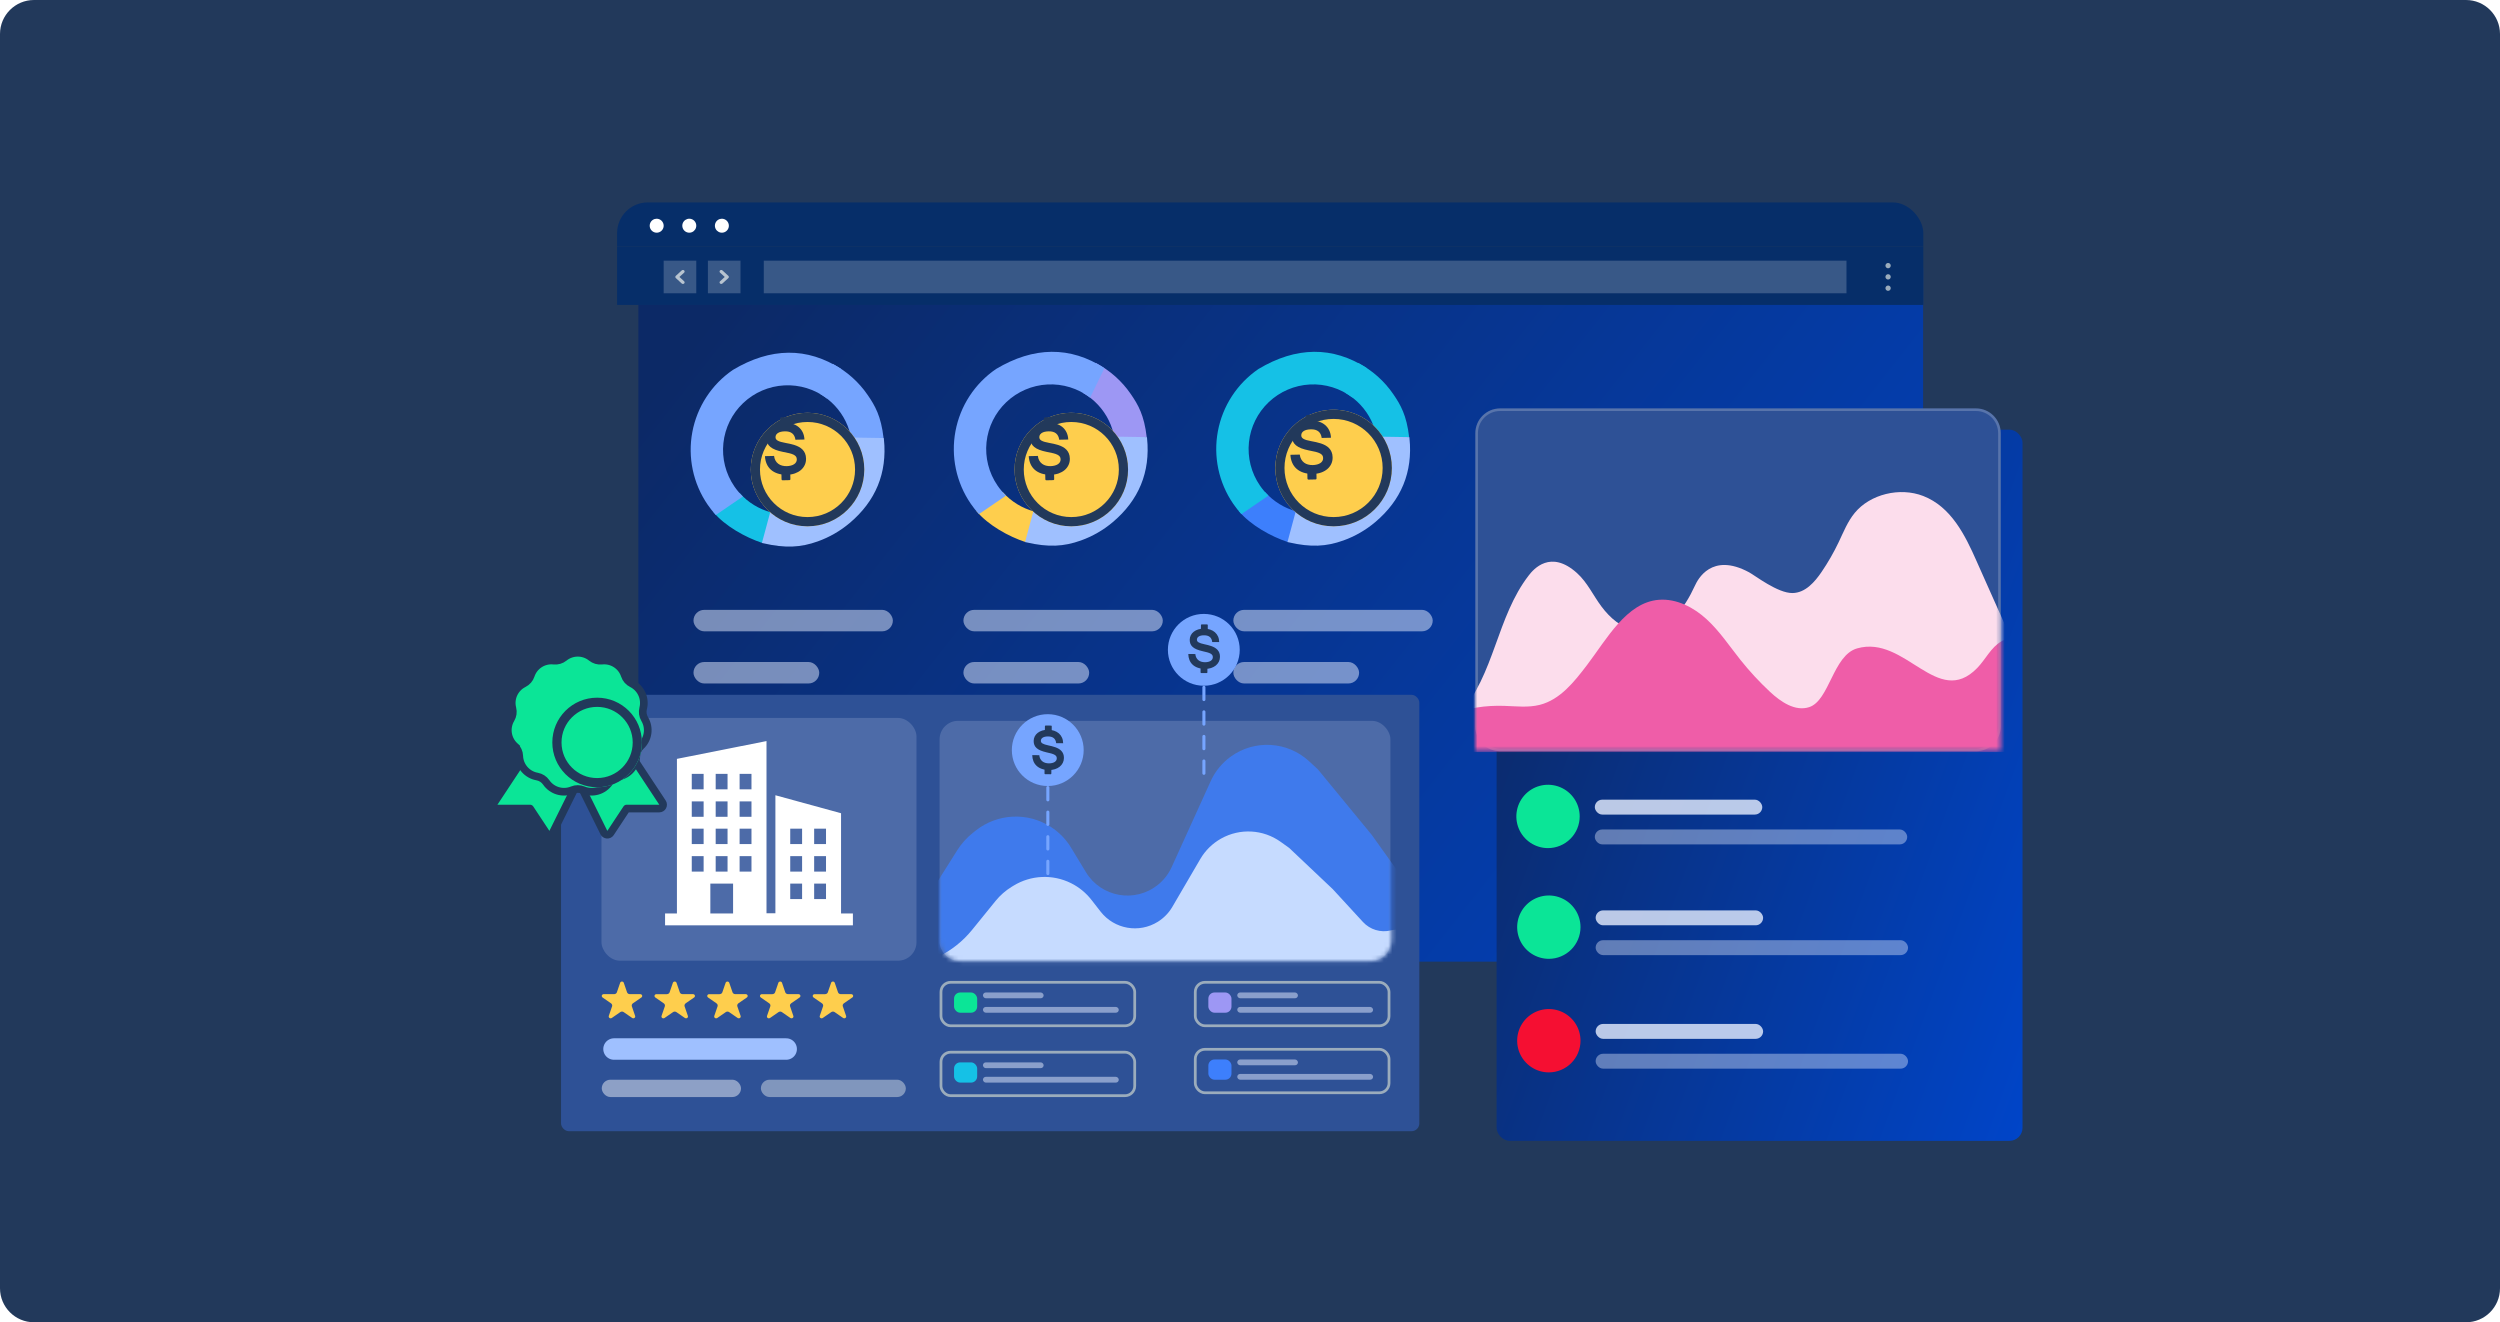 <svg width="588" height="311" viewBox="0 0 588 311" fill="none" xmlns="http://www.w3.org/2000/svg">
<path d="M0 8C0 3.582 3.582 0 8 0H580C584.418 0 588 3.582 588 8V303C588 307.418 584.418 311 580 311H8C3.582 311 0 307.418 0 303V8Z" fill="#22395B"/>
<g filter="url(#filter0_dd_6376_27139)">
<g clip-path="url(#clip0_6376_27139)">
<g filter="url(#filter1_d_6376_27139)">
<path d="M446.331 54.411H143.961C142.621 54.411 141.535 55.533 141.535 56.916V244.249C141.535 245.633 142.621 246.754 143.961 246.754H446.331C447.671 246.754 448.757 245.633 448.757 244.249V56.916C448.757 55.533 447.671 54.411 446.331 54.411Z" fill="url(#paint0_linear_6376_27139)"/>
</g>
<path d="M448.757 43.999H141.535V54.411H448.757V43.999Z" fill="#062E69"/>
<path d="M152.489 49.475C152.49 49.8 152.394 50.118 152.214 50.389C152.034 50.66 151.778 50.871 151.477 50.996C151.177 51.121 150.847 51.154 150.528 51.092C150.209 51.029 149.916 50.872 149.686 50.642C149.456 50.413 149.299 50.12 149.235 49.801C149.171 49.482 149.204 49.151 149.328 48.85C149.452 48.55 149.663 48.293 149.933 48.112C150.203 47.931 150.521 47.835 150.846 47.835C151.28 47.838 151.696 48.011 152.003 48.318C152.31 48.625 152.485 49.04 152.489 49.475Z" fill="white"/>
<path d="M160.157 49.475C160.158 49.8 160.062 50.119 159.882 50.39C159.701 50.661 159.445 50.872 159.145 50.997C158.844 51.122 158.514 51.155 158.194 51.091C157.875 51.028 157.582 50.871 157.352 50.641C157.122 50.411 156.966 50.118 156.902 49.798C156.839 49.479 156.872 49.148 156.997 48.848C157.122 48.547 157.333 48.291 157.604 48.11C157.874 47.93 158.193 47.834 158.518 47.835C158.733 47.834 158.947 47.875 159.146 47.958C159.346 48.039 159.527 48.16 159.679 48.313C159.832 48.465 159.952 48.647 160.034 48.846C160.116 49.045 160.158 49.259 160.157 49.475Z" fill="white"/>
<path d="M167.823 49.475C167.824 49.8 167.728 50.118 167.548 50.389C167.368 50.66 167.112 50.871 166.811 50.996C166.511 51.121 166.181 51.155 165.862 51.092C165.543 51.029 165.25 50.872 165.02 50.643C164.79 50.413 164.633 50.12 164.569 49.801C164.505 49.482 164.538 49.151 164.662 48.851C164.786 48.55 164.997 48.293 165.267 48.112C165.537 47.931 165.855 47.835 166.18 47.835C166.614 47.838 167.03 48.011 167.337 48.318C167.644 48.625 167.819 49.04 167.823 49.475Z" fill="white"/>
<path d="M448.757 54.411H141.535V68.111H448.757V54.411Z" fill="#062E69"/>
<path d="M430.686 57.698H176.037V65.369H430.686V57.698Z" fill="white" fill-opacity="0.2"/>
<rect x="162.893" y="57.697" width="7.667" height="7.672" fill="white" fill-opacity="0.2"/>
<path fill-rule="evenodd" clip-rule="evenodd" d="M165.749 59.996C165.906 59.853 166.16 59.853 166.316 59.997L167.704 61.276C167.861 61.419 167.86 61.652 167.704 61.795L166.315 63.069C166.159 63.213 165.905 63.213 165.748 63.069C165.592 62.926 165.592 62.693 165.748 62.549L166.854 61.535L165.748 60.517C165.591 60.373 165.592 60.14 165.749 59.996Z" fill="#B8C4D0"/>
<rect x="160.155" y="65.369" width="7.667" height="7.672" transform="rotate(-180 160.155 65.369)" fill="white" fill-opacity="0.2"/>
<path fill-rule="evenodd" clip-rule="evenodd" d="M157.299 63.07C157.142 63.213 156.888 63.213 156.732 63.069L155.343 61.79C155.187 61.647 155.188 61.414 155.344 61.271L156.732 59.997C156.889 59.853 157.143 59.853 157.3 59.997C157.456 60.141 157.456 60.373 157.3 60.517L156.194 61.531L157.3 62.55C157.456 62.694 157.456 62.926 157.299 63.07Z" fill="#B8C4D0"/>
<path d="M440.474 59.493C440.351 59.493 440.23 59.456 440.127 59.387C440.024 59.319 439.945 59.221 439.898 59.107C439.85 58.993 439.838 58.867 439.863 58.746C439.888 58.625 439.948 58.514 440.035 58.427C440.123 58.34 440.235 58.281 440.356 58.258C440.478 58.235 440.603 58.248 440.717 58.296C440.831 58.344 440.928 58.425 440.996 58.528C441.064 58.631 441.099 58.752 441.098 58.876C441.097 59.04 441.03 59.197 440.913 59.312C440.797 59.428 440.639 59.493 440.474 59.493Z" fill="#9BACBC"/>
<path d="M440.474 62.135C440.351 62.135 440.23 62.098 440.127 62.029C440.024 61.961 439.945 61.863 439.898 61.749C439.85 61.635 439.838 61.509 439.863 61.388C439.888 61.267 439.948 61.156 440.035 61.069C440.123 60.982 440.235 60.923 440.356 60.9C440.478 60.877 440.603 60.89 440.717 60.938C440.831 60.986 440.928 61.067 440.996 61.17C441.064 61.273 441.099 61.394 441.098 61.518C441.097 61.682 441.03 61.839 440.913 61.954C440.797 62.07 440.639 62.135 440.474 62.135Z" fill="#9BACBC"/>
<path d="M440.474 64.797C440.351 64.797 440.23 64.761 440.128 64.692C440.025 64.624 439.945 64.526 439.898 64.413C439.851 64.299 439.839 64.174 439.863 64.053C439.887 63.932 439.946 63.821 440.033 63.734C440.121 63.647 440.232 63.587 440.353 63.563C440.474 63.539 440.599 63.551 440.713 63.599C440.827 63.646 440.924 63.726 440.993 63.828C441.061 63.931 441.098 64.051 441.098 64.174C441.098 64.339 441.032 64.498 440.915 64.615C440.798 64.732 440.64 64.797 440.474 64.797Z" fill="#9BACBC"/>
<path d="M200.494 89.329C198.38 86.23 195.534 83.7 192.207 81.963C192.312 83.291 192.103 84.625 191.596 85.856C191.088 87.088 190.297 88.183 189.286 89.052C191.887 90.566 193.98 92.815 195.302 95.517C196.623 98.218 197.114 101.25 196.712 104.229C197.135 104.037 197.582 103.899 198.041 103.821L198.939 103.777C199.289 103.274 199.632 102.756 199.954 102.231C200.159 101.774 200.404 101.334 200.684 100.918C200.771 100.736 200.859 100.561 200.939 100.386C201.626 98.927 202.962 100.021 204.21 99.43C203.619 94.259 202.195 91.809 200.494 89.329Z" fill="#76A5FF"/>
<path d="M178.798 122.075H178.995C178.9 121.608 178.798 121.149 178.666 120.682C178.615 120.485 178.55 120.288 178.498 120.091V120.04L177.973 118.377C177.827 117.905 177.772 117.41 177.812 116.918C174.929 116.163 172.333 114.575 170.35 112.353C169.035 113.731 167.548 114.935 165.925 115.934C165.371 116.296 164.772 116.586 164.144 116.794C166.911 120.135 171.766 122.804 175.658 124.088C176.775 122.986 177.148 122.075 178.798 122.075Z" fill="#15C1E6"/>
<path d="M171.121 113.17C170.372 112.451 169.699 111.657 169.113 110.8C167.069 107.818 166.155 104.207 166.536 100.613C166.916 97.02 168.566 93.679 171.189 91.191C173.812 88.702 177.237 87.229 180.849 87.034C184.462 86.84 188.025 87.938 190.901 90.13L194.267 83.194C186.235 77.987 177.634 78.089 168.763 83.399C163.77 86.817 160.34 92.077 159.228 98.021C158.117 103.965 159.413 110.107 162.834 115.096C163.417 115.948 164.059 116.76 164.754 117.524L171.121 113.17Z" fill="#76A5FF"/>
<path d="M176.04 123.833L177.828 117.203C180.27 117.812 182.827 117.822 185.277 117.227C187.845 116.605 190.213 115.339 192.156 113.551C194.1 111.763 195.556 109.51 196.388 107.004C197.173 104.638 197.378 102.121 196.986 99.663L203.941 99.775C204.714 107.579 202.023 114.05 196.01 119.128C193.819 120.977 191.315 122.42 188.615 123.388C184.603 124.822 181.137 124.984 176.04 123.833Z" fill="#9FC0FF" stroke="#9FC0FF" stroke-width="0.721"/>
<rect opacity="0.5" x="159.5" y="139.832" width="46.895" height="5.05" rx="2.525" fill="#E7EEFF"/>
<rect opacity="0.5" x="159.5" y="152.097" width="29.58" height="5.05" rx="2.525" fill="#E7EEFF"/>
<path d="M262.384 89.117C260.27 86.017 257.423 83.487 254.096 81.75C254.202 83.078 253.993 84.412 253.485 85.644C252.978 86.876 252.187 87.971 251.176 88.839C253.776 90.353 255.87 92.603 257.191 95.304C258.513 98.005 259.004 101.037 258.601 104.017C259.025 103.824 259.472 103.687 259.93 103.608L260.828 103.565C261.179 103.061 261.522 102.544 261.843 102.019C262.049 101.561 262.293 101.122 262.574 100.706C262.661 100.523 262.749 100.348 262.829 100.173C263.515 98.715 264.852 99.809 266.1 99.218C265.509 94.047 264.085 91.596 262.384 89.117Z" fill="#9D97F4"/>
<path d="M240.687 121.862H240.885C240.79 121.395 240.687 120.936 240.556 120.469C240.505 120.272 240.439 120.075 240.388 119.878V119.827L239.862 118.165C239.717 117.693 239.662 117.198 239.702 116.706C236.819 115.951 234.223 114.362 232.24 112.14C230.924 113.518 229.437 114.722 227.815 115.721C227.261 116.084 226.662 116.373 226.033 116.582C228.8 119.922 233.656 122.592 237.548 123.875C238.665 122.774 239.037 121.862 240.687 121.862Z" fill="#FECE4D"/>
<path d="M233.011 112.958C232.261 112.239 231.588 111.444 231.003 110.587C228.959 107.606 228.045 103.994 228.425 100.401C228.806 96.807 230.456 93.467 233.079 90.978C235.702 88.49 239.127 87.016 242.739 86.822C246.351 86.628 249.915 87.725 252.791 89.918L256.157 82.982C248.125 77.774 239.524 77.876 230.652 83.186C225.659 86.605 222.23 91.865 221.118 97.808C220.006 103.752 221.303 109.894 224.723 114.883C225.307 115.736 225.948 116.547 226.644 117.312L233.011 112.958Z" fill="#76A5FF"/>
<path d="M237.929 123.62L239.717 116.99C242.16 117.6 244.717 117.609 247.167 117.015C249.735 116.392 252.102 115.127 254.046 113.339C255.989 111.55 257.446 109.297 258.278 106.792C259.063 104.426 259.267 101.908 258.876 99.451L265.831 99.562C266.604 107.366 263.912 113.838 257.899 118.915C255.709 120.764 253.204 122.207 250.505 123.176C246.493 124.61 243.027 124.771 237.929 123.62Z" fill="#9FC0FF" stroke="#9FC0FF" stroke-width="0.721"/>
<rect opacity="0.5" x="222.989" y="139.832" width="46.895" height="5.05" rx="2.525" fill="#E7EEFF"/>
<rect opacity="0.5" x="222.989" y="152.097" width="29.58" height="5.05" rx="2.525" fill="#E7EEFF"/>
<path d="M324.105 89.117C321.992 86.017 319.145 83.487 315.818 81.75C315.924 83.078 315.714 84.412 315.207 85.644C314.699 86.876 313.908 87.971 312.897 88.839C315.498 90.353 317.591 92.603 318.913 95.304C320.235 98.005 320.725 101.037 320.323 104.017C320.747 103.824 321.193 103.687 321.652 103.608L322.55 103.565C322.901 103.061 323.244 102.544 323.565 102.019C323.771 101.561 324.015 101.122 324.295 100.706C324.383 100.523 324.47 100.348 324.551 100.173C325.237 98.715 326.573 99.809 327.822 99.218C327.23 94.047 325.807 91.596 324.105 89.117Z" fill="#15C1E6"/>
<path d="M302.409 121.862H302.606C302.511 121.395 302.409 120.936 302.278 120.469C302.227 120.272 302.161 120.075 302.11 119.878V119.827L301.584 118.165C301.438 117.693 301.384 117.198 301.423 116.706C298.54 115.951 295.945 114.362 293.961 112.14C292.646 113.518 291.159 114.722 289.536 115.721C288.982 116.084 288.383 116.373 287.755 116.582C290.522 119.922 295.378 122.592 299.269 123.875C300.387 122.774 300.759 121.862 302.409 121.862Z" fill="#3D7FFC"/>
<path d="M294.732 112.958C293.983 112.239 293.31 111.444 292.724 110.587C290.68 107.606 289.767 103.994 290.147 100.401C290.528 96.807 292.177 93.467 294.8 90.978C297.424 88.49 300.848 87.016 304.461 86.822C308.073 86.628 311.637 87.725 314.512 89.918L317.878 82.982C309.847 77.774 301.245 77.876 292.374 83.186C287.381 86.605 283.951 91.865 282.84 97.808C281.728 103.752 283.025 109.894 286.445 114.883C287.029 115.736 287.67 116.547 288.365 117.312L294.732 112.958Z" fill="#15C1E6"/>
<path d="M299.651 123.62L301.439 116.99C303.882 117.6 306.438 117.609 308.889 117.015C311.457 116.392 313.824 115.127 315.768 113.339C317.711 111.55 319.167 109.297 319.999 106.792C320.785 104.426 320.989 101.908 320.598 99.451L327.553 99.562C328.325 107.366 325.634 113.838 319.621 118.915C317.43 120.764 314.926 122.207 312.226 123.176C308.215 124.61 304.749 124.771 299.651 123.62Z" fill="#9FC0FF" stroke="#9FC0FF" stroke-width="0.721"/>
<rect opacity="0.5" x="286.476" y="139.832" width="46.895" height="5.05" rx="2.525" fill="#E7EEFF"/>
<rect opacity="0.5" x="286.476" y="152.097" width="29.58" height="5.05" rx="2.525" fill="#E7EEFF"/>
<g filter="url(#filter2_dd_6376_27139)">
<circle cx="181.571" cy="102.077" r="13.347" fill="#FECE4D"/>
<circle cx="181.571" cy="102.077" r="12.265" stroke="#22395B" stroke-width="2.164"/>
</g>
<g filter="url(#filter3_dd_6376_27139)">
<circle cx="243.615" cy="102.077" r="13.347" fill="#FECE4D"/>
<circle cx="243.615" cy="102.077" r="12.265" stroke="#22395B" stroke-width="2.164"/>
</g>
<g filter="url(#filter4_dd_6376_27139)">
<circle cx="305.299" cy="101.716" r="13.708" fill="#FECE4D"/>
<circle cx="305.299" cy="101.716" r="12.626" stroke="#22395B" stroke-width="2.164"/>
</g>
<path d="M181.553 108.051C180.705 108.07 179.962 107.975 179.324 107.769C178.684 107.561 178.15 107.263 177.714 106.877C177.279 106.492 176.936 106.014 176.71 105.478C176.476 104.934 176.34 104.333 176.308 103.677L178.455 103.63C178.502 104.05 178.611 104.414 178.789 104.72C178.954 105.017 179.179 105.275 179.451 105.478C179.721 105.678 180.028 105.824 180.354 105.907C180.706 105.998 181.068 106.039 181.431 106.03C181.762 106.026 182.092 105.981 182.413 105.896C182.708 105.818 182.961 105.711 183.169 105.572C183.365 105.446 183.529 105.275 183.646 105.073C183.756 104.874 183.811 104.649 183.802 104.421C183.797 104.175 183.737 103.968 183.621 103.797C183.505 103.627 183.32 103.478 183.069 103.347C182.818 103.217 182.485 103.101 182.077 102.998C181.67 102.895 181.165 102.791 180.568 102.684C179.887 102.546 179.3 102.383 178.807 102.194C178.314 102.004 177.906 101.776 177.583 101.507C177.275 101.257 177.029 100.938 176.864 100.577C176.704 100.223 176.62 99.813 176.61 99.349C176.599 98.849 176.693 98.387 176.892 97.962C177.094 97.533 177.39 97.155 177.756 96.856C178.131 96.543 178.585 96.296 179.111 96.111C179.638 95.926 180.229 95.827 180.879 95.813C181.557 95.798 182.178 95.877 182.742 96.05C183.306 96.224 183.794 96.478 184.207 96.816C184.623 97.157 184.96 97.586 185.192 98.071C185.435 98.568 185.571 99.136 185.6 99.771L183.476 99.818C183.291 98.471 182.461 97.813 180.987 97.845C180.269 97.861 179.722 97.996 179.346 98.245C178.97 98.493 178.788 98.834 178.797 99.255C178.797 99.414 178.844 99.569 178.932 99.701C179.018 99.827 179.154 99.942 179.34 100.045C179.523 100.147 179.761 100.241 180.048 100.323C180.335 100.404 180.686 100.482 181.093 100.559C181.45 100.623 181.814 100.695 182.19 100.778C182.561 100.858 182.929 100.957 183.29 101.074C183.642 101.189 183.982 101.334 184.308 101.51C184.621 101.678 184.906 101.892 185.154 102.145C185.404 102.402 185.603 102.704 185.739 103.035C185.886 103.379 185.964 103.783 185.974 104.248C185.986 104.795 185.885 105.298 185.671 105.755C185.457 106.213 185.148 106.619 184.763 106.945C184.37 107.279 183.9 107.544 183.353 107.74C182.806 107.935 182.206 108.039 181.553 108.051Z" fill="#22395B"/>
<path fill-rule="evenodd" clip-rule="evenodd" d="M180.103 94.548L181.766 94.511C181.821 94.51 181.874 94.531 181.914 94.57C181.954 94.608 181.977 94.66 181.978 94.715L182.031 97.106L179.951 97.152L179.899 94.761C179.898 94.706 179.919 94.652 179.957 94.612C179.995 94.573 180.048 94.549 180.103 94.548ZM182.246 106.908L182.294 109.108C182.295 109.164 182.274 109.217 182.236 109.257C182.198 109.297 182.146 109.32 182.091 109.321L180.427 109.358C180.372 109.359 180.318 109.338 180.278 109.3C180.239 109.262 180.215 109.209 180.214 109.154L180.166 106.954L182.246 106.908Z" fill="#22395B"/>
<path d="M243.597 108.051C242.75 108.07 242.007 107.975 241.369 107.769C240.729 107.561 240.194 107.263 239.759 106.877C239.324 106.492 238.981 106.014 238.755 105.478C238.521 104.934 238.385 104.333 238.352 103.677L240.5 103.63C240.547 104.05 240.656 104.414 240.833 104.72C240.998 105.017 241.224 105.275 241.496 105.478C241.766 105.678 242.073 105.824 242.399 105.907C242.75 105.998 243.113 106.039 243.476 106.03C243.807 106.026 244.137 105.981 244.458 105.896C244.753 105.818 245.006 105.711 245.214 105.572C245.41 105.446 245.574 105.275 245.691 105.073C245.801 104.874 245.855 104.649 245.847 104.421C245.842 104.175 245.782 103.968 245.666 103.797C245.55 103.627 245.365 103.478 245.114 103.347C244.863 103.217 244.53 103.101 244.122 102.998C243.715 102.895 243.21 102.791 242.613 102.684C241.932 102.546 241.345 102.383 240.852 102.194C240.359 102.004 239.951 101.776 239.628 101.507C239.32 101.257 239.074 100.938 238.909 100.577C238.749 100.223 238.665 99.813 238.655 99.349C238.644 98.849 238.738 98.387 238.937 97.962C239.139 97.533 239.434 97.155 239.801 96.856C240.176 96.543 240.629 96.296 241.156 96.111C241.683 95.926 242.273 95.827 242.924 95.813C243.602 95.798 244.222 95.877 244.787 96.05C245.351 96.224 245.839 96.478 246.252 96.816C246.668 97.157 247.004 97.586 247.237 98.071C247.48 98.568 247.616 99.136 247.645 99.771L245.52 99.818C245.336 98.471 244.506 97.813 243.031 97.845C242.314 97.861 241.767 97.996 241.391 98.245C241.015 98.493 240.833 98.834 240.842 99.255C240.842 99.414 240.889 99.569 240.977 99.701C241.063 99.827 241.198 99.942 241.385 100.045C241.568 100.147 241.805 100.241 242.092 100.323C242.38 100.404 242.731 100.482 243.138 100.559C243.495 100.623 243.859 100.695 244.234 100.778C244.606 100.858 244.973 100.957 245.335 101.074C245.687 101.189 246.027 101.334 246.353 101.51C246.666 101.678 246.951 101.892 247.199 102.145C247.449 102.402 247.648 102.704 247.784 103.035C247.931 103.379 248.009 103.783 248.019 104.248C248.031 104.795 247.93 105.298 247.716 105.755C247.502 106.213 247.193 106.619 246.808 106.945C246.415 107.279 245.945 107.544 245.398 107.74C244.851 107.935 244.251 108.039 243.597 108.051Z" fill="#22395B"/>
<path fill-rule="evenodd" clip-rule="evenodd" d="M242.148 94.548L243.81 94.511C243.866 94.51 243.919 94.531 243.959 94.57C243.999 94.608 244.022 94.66 244.023 94.715L244.075 97.106L241.996 97.152L241.944 94.761C241.943 94.706 241.964 94.652 242.002 94.612C242.04 94.573 242.092 94.549 242.148 94.548ZM244.291 106.908L244.339 109.108C244.34 109.164 244.319 109.217 244.281 109.257C244.243 109.297 244.191 109.32 244.135 109.321L242.472 109.358C242.417 109.359 242.363 109.338 242.323 109.3C242.284 109.262 242.26 109.209 242.259 109.154L242.211 106.954L244.291 106.908Z" fill="#22395B"/>
<path d="M305.282 107.853C304.411 107.872 303.648 107.775 302.993 107.563C302.336 107.35 301.787 107.043 301.34 106.647C300.893 106.251 300.54 105.761 300.308 105.211C300.068 104.652 299.929 104.034 299.895 103.36L302.101 103.312C302.149 103.744 302.261 104.117 302.443 104.432C302.613 104.736 302.844 105.001 303.123 105.21C303.401 105.416 303.716 105.565 304.051 105.65C304.412 105.744 304.784 105.787 305.157 105.777C305.498 105.773 305.836 105.727 306.165 105.64C306.469 105.559 306.728 105.449 306.942 105.307C307.143 105.178 307.311 105.002 307.432 104.795C307.545 104.59 307.601 104.358 307.593 104.125C307.587 103.872 307.525 103.66 307.406 103.484C307.287 103.309 307.097 103.156 306.84 103.022C306.582 102.887 306.239 102.769 305.821 102.663C305.402 102.557 304.884 102.45 304.271 102.34C303.572 102.199 302.969 102.031 302.462 101.837C301.956 101.643 301.537 101.408 301.205 101.132C300.889 100.875 300.636 100.548 300.467 100.176C300.302 99.813 300.216 99.392 300.206 98.915C300.195 98.402 300.291 97.927 300.495 97.491C300.703 97.051 301.006 96.662 301.383 96.355C301.768 96.034 302.234 95.779 302.775 95.59C303.316 95.4 303.922 95.298 304.59 95.284C305.286 95.268 305.924 95.35 306.503 95.527C307.082 95.706 307.584 95.967 308.008 96.314C308.435 96.665 308.781 97.105 309.02 97.603C309.27 98.113 309.409 98.697 309.439 99.349L307.257 99.397C307.067 98.013 306.215 97.338 304.701 97.371C303.964 97.387 303.402 97.526 303.016 97.781C302.63 98.036 302.442 98.386 302.452 98.819C302.452 98.982 302.5 99.141 302.591 99.277C302.679 99.407 302.818 99.524 303.009 99.63C303.198 99.735 303.441 99.832 303.736 99.916C304.031 99.999 304.392 100.08 304.81 100.158C305.176 100.224 305.551 100.298 305.936 100.383C306.318 100.465 306.695 100.566 307.066 100.687C307.427 100.805 307.777 100.955 308.112 101.134C308.433 101.307 308.726 101.527 308.981 101.787C309.238 102.051 309.442 102.361 309.582 102.702C309.732 103.055 309.812 103.47 309.823 103.947C309.835 104.509 309.732 105.025 309.512 105.495C309.292 105.965 308.974 106.381 308.579 106.717C308.176 107.06 307.693 107.332 307.131 107.533C306.569 107.734 305.953 107.84 305.282 107.853Z" fill="#22395B"/>
<path fill-rule="evenodd" clip-rule="evenodd" d="M303.793 93.985L305.501 93.948C305.557 93.946 305.612 93.968 305.653 94.007C305.694 94.046 305.718 94.1 305.719 94.157L305.773 96.612L303.638 96.659L303.584 94.204C303.583 94.147 303.604 94.092 303.643 94.051C303.682 94.01 303.736 93.986 303.793 93.985ZM305.994 106.679L306.044 108.939C306.045 108.996 306.023 109.05 305.984 109.091C305.945 109.132 305.891 109.156 305.834 109.158L304.126 109.195C304.069 109.196 304.014 109.175 303.973 109.135C303.932 109.096 303.909 109.042 303.907 108.986L303.858 106.726L305.994 106.679Z" fill="#22395B"/>
</g>
</g>
<rect x="265.261" y="180.193" width="23.988" height="23.988" rx="11.994" fill="#3D7FFC"/>
<path d="M277.186 198.094C274.56 196.055 269.891 193.579 271.788 189.501C273.535 186.005 277.186 188.481 277.186 189.792C277.186 188.481 280.979 186.005 282.73 189.501C284.627 193.578 279.812 196.053 277.186 198.094Z" fill="white"/>
<rect x="131.956" y="163.424" width="201.869" height="102.634" rx="1.832" fill="#2E5196"/>
<rect opacity="0.5" x="141.532" y="253.946" width="32.754" height="4.078" rx="2.039" fill="#EDF1F6"/>
<rect opacity="0.5" x="178.961" y="253.946" width="34.09" height="4.078" rx="2.039" fill="#D2DCE4"/>
<rect x="141.469" y="168.862" width="74.087" height="57.094" rx="4.353" fill="#E7EEFF" fill-opacity="0.17"/>
<path d="M156.424 217.642H200.604V214.852H197.813V191.274L182.374 187.042V214.805H180.281L180.281 174.299L159.214 178.485V214.852H156.424L156.424 217.642ZM191.489 194.901H194.279V198.529H191.489V194.901ZM191.489 201.366H194.279V204.993H191.489V201.366ZM191.489 207.83H194.279V211.457H191.489V207.83ZM185.862 194.901H188.652V198.529H185.862V194.901ZM185.862 201.366H188.652V204.993H185.862V201.366ZM185.862 207.83H188.652V211.457H185.862V207.83ZM173.956 182.019H176.747V185.647H173.956V182.019ZM173.956 188.484H176.747V192.111H173.956V188.484ZM173.956 194.901H176.747V198.529H173.956V194.901ZM173.956 201.366H176.747V204.993H173.956V201.366ZM168.329 182.019H171.12V185.647H168.329V182.019ZM168.329 188.484H171.12V192.111H168.329V188.484ZM168.329 194.901H171.12V198.529H168.329V194.901ZM168.329 201.366H171.12V204.993H168.329V201.366ZM162.702 182.019H165.493V185.647H162.702V182.019ZM162.702 188.484H165.493V192.111H162.702V188.484ZM162.702 194.902H165.493V198.529H162.702V194.902ZM162.702 201.366H165.493V204.993H162.702V201.366ZM167.073 207.83H172.421V214.852H167.073V207.83Z" fill="white"/>
<rect x="221.318" y="231.038" width="45.57" height="10.226" rx="2.271" stroke="#9BACBC" stroke-width="0.649"/>
<rect x="281.129" y="231.038" width="45.57" height="10.226" rx="2.271" stroke="#9BACBC" stroke-width="0.649"/>
<rect x="221.317" y="247.475" width="45.57" height="10.226" rx="2.271" stroke="#9BACBC" stroke-width="0.649"/>
<rect x="281.129" y="246.796" width="45.57" height="10.226" rx="2.271" stroke="#9BACBC" stroke-width="0.649"/>
<rect x="224.392" y="233.432" width="5.438" height="4.758" rx="1.443" fill="#0BE597"/>
<rect x="284.205" y="233.432" width="5.438" height="4.758" rx="1.443" fill="#9D97F4"/>
<rect x="224.392" y="249.87" width="5.438" height="4.758" rx="1.443" fill="#15C1E6"/>
<rect x="284.205" y="249.19" width="5.438" height="4.758" rx="1.443" fill="#3D7FFC"/>
<rect opacity="0.5" x="231.189" y="233.432" width="14.274" height="1.359" rx="0.68" fill="#E7EEFF"/>
<rect opacity="0.5" x="291.001" y="233.432" width="14.274" height="1.359" rx="0.68" fill="#E7EEFF"/>
<rect opacity="0.5" x="231.189" y="249.87" width="14.274" height="1.359" rx="0.68" fill="#E7EEFF"/>
<rect opacity="0.5" x="291.002" y="249.19" width="14.274" height="1.359" rx="0.68" fill="#E7EEFF"/>
<rect opacity="0.5" x="231.189" y="236.831" width="31.946" height="1.359" rx="0.68" fill="#E7EEFF"/>
<rect opacity="0.5" x="291.001" y="236.831" width="31.946" height="1.359" rx="0.68" fill="#E7EEFF"/>
<rect opacity="0.5" x="231.189" y="253.269" width="31.946" height="1.359" rx="0.68" fill="#E7EEFF"/>
<rect opacity="0.5" x="291.002" y="252.589" width="31.946" height="1.359" rx="0.68" fill="#E7EEFF"/>
<path d="M144.416 246.731H184.909" stroke="#9FC0FF" stroke-width="5.05" stroke-linecap="round"/>
<path d="M134.838 183.756C135.089 183.835 135.293 184.02 135.397 184.262C135.5 184.505 135.493 184.78 135.376 185.016L130.025 195.823C129.882 196.112 129.595 196.303 129.273 196.323C128.951 196.343 128.642 196.189 128.465 195.92L124.667 190.168H117C116.668 190.168 116.363 189.985 116.206 189.693C116.049 189.401 116.064 189.046 116.247 188.769L123.392 177.944C123.536 177.726 123.768 177.581 124.027 177.547C124.286 177.513 124.548 177.593 124.743 177.766L129.671 182.133L134.838 183.756Z" fill="#0BE597" stroke="#22395B" stroke-width="1.804" stroke-linejoin="round"/>
<path d="M137.034 183.84C136.629 184.081 136.477 184.594 136.686 185.016L142.036 195.823C142.179 196.112 142.466 196.303 142.789 196.323C143.111 196.343 143.419 196.189 143.597 195.92L147.395 190.168H155.062C155.393 190.168 155.699 189.985 155.856 189.693C156.013 189.401 155.997 189.046 155.814 188.769L148.669 177.944C148.404 177.543 147.871 177.42 147.457 177.665L137.034 183.84Z" fill="#0BE597" stroke="#22395B" stroke-width="1.804" stroke-linejoin="round"/>
<path d="M121.07 175.481L121.683 174.819L121.07 175.481C121.716 176.079 122.095 176.91 122.125 177.79C122.205 180.197 123.958 182.22 126.329 182.642C127.196 182.796 127.965 183.29 128.465 184.015C129.834 185.996 132.402 186.751 134.625 185.823C135.438 185.485 136.352 185.485 137.164 185.823C139.387 186.751 141.956 185.996 143.325 184.015C143.825 183.29 144.594 182.796 145.46 182.642C147.832 182.22 149.585 180.197 149.665 177.79C149.694 176.91 150.074 176.079 150.719 175.481C152.486 173.844 152.867 171.194 151.633 169.125C151.182 168.369 151.052 167.465 151.272 166.613C151.873 164.28 150.761 161.845 148.605 160.772C147.817 160.38 147.218 159.689 146.942 158.854C146.187 156.566 143.935 155.119 141.541 155.382C140.666 155.478 139.789 155.221 139.105 154.667C137.233 153.151 134.556 153.151 132.684 154.667C132 155.221 131.123 155.478 130.249 155.382C127.854 155.119 125.602 156.566 124.847 158.854C124.571 159.689 123.973 160.38 123.185 160.772C121.028 161.845 119.916 164.28 120.518 166.613C120.737 167.465 120.607 168.369 120.156 169.125C118.922 171.194 119.303 173.844 121.07 175.481Z" fill="#0BE597" stroke="#22395B" stroke-width="1.804"/>
<g filter="url(#filter5_dd_6376_27139)">
<circle cx="135.691" cy="169.88" r="10.535" fill="#0BE597"/>
<circle cx="135.691" cy="169.88" r="9.453" stroke="#22395B" stroke-width="2.164"/>
</g>
<rect x="220.993" y="169.541" width="106.032" height="56.414" rx="4.353" fill="#E7EEFF" fill-opacity="0.17"/>
<mask id="mask0_6376_27139" style="mask-type:alpha" maskUnits="userSpaceOnUse" x="220" y="164" width="108" height="63">
<path d="M220.992 164.103H327.309V221.008C327.309 223.797 325.048 226.058 322.259 226.058H226.042C223.253 226.058 220.992 223.797 220.992 221.008V164.103Z" fill="#F5F8FF"/>
</mask>
<g mask="url(#mask0_6376_27139)">
<path opacity="0.8" d="M207.447 238.771C201.547 238.759 197.856 232.384 200.783 227.261C201.407 226.171 202.287 225.25 203.348 224.578L208.067 221.592C211.854 219.194 215.06 215.983 217.45 212.191L225.146 199.981C226.138 198.407 227.391 197.013 228.851 195.86L229.521 195.33C234.598 191.32 241.658 190.967 247.109 194.451C249.07 195.703 250.716 197.39 251.921 199.38L255.404 205.131C258.989 211.051 266.973 212.449 272.356 208.099C273.739 206.982 274.842 205.557 275.577 203.938L284.754 183.733C285.806 181.417 287.445 179.417 289.51 177.931C295.126 173.889 302.81 174.355 307.898 179.045L309.968 180.953L322.629 196.355L331.691 209.035C333.496 211.561 336.719 212.643 339.683 211.718C343.574 210.503 347.696 212.762 348.765 216.695L350.359 222.56C352.616 230.867 346.352 239.044 337.744 239.027L207.447 238.771Z" fill="#3D7FFC"/>
<path d="M218.652 235.815C214.861 235.809 212.684 231.498 214.93 228.444C215.37 227.845 215.949 227.361 216.616 227.033L220.756 224.996C223.806 223.495 226.494 221.351 228.635 218.71L234.165 211.892C235.226 210.584 236.501 209.466 237.935 208.585L238.364 208.322C242.468 205.801 247.582 205.571 251.896 207.715C253.772 208.647 255.415 209.989 256.703 211.642L258.861 214.411C262.083 218.547 267.913 219.572 272.352 216.784C273.746 215.908 274.908 214.708 275.739 213.287L282.31 202.041C283.487 200.027 285.181 198.365 287.217 197.226C291.643 194.749 297.101 195.054 301.223 198.008L303.22 199.439L313.469 209.131L320.567 216.85C322.225 218.653 324.731 219.414 327.112 218.836C330.477 218.019 333.913 219.888 335.056 223.157L335.586 224.672C337.521 230.205 333.408 235.991 327.546 235.982L218.652 235.815Z" fill="#C6DBFF"/>
</g>
<circle cx="246.433" cy="176.423" r="8.448" fill="#76A5FF"/>
<circle cx="283.137" cy="152.84" r="8.448" fill="#76A5FF"/>
<line x1="246.454" y1="185.231" x2="246.454" y2="206.136" stroke="#76A5FF" stroke-width="0.721" stroke-linecap="round" stroke-dasharray="2.89 2.89"/>
<line x1="283.159" y1="161.648" x2="283.159" y2="182.552" stroke="#76A5FF" stroke-width="0.721" stroke-linecap="round" stroke-dasharray="2.89 2.89"/>
<path d="M246.731 181.108C246.075 181.103 245.504 181.012 245.016 180.837C244.527 180.662 244.121 180.419 243.794 180.111C243.467 179.803 243.213 179.426 243.051 179.007C242.884 178.581 242.793 178.113 242.783 177.606L244.443 177.62C244.469 177.946 244.545 178.23 244.675 178.471C244.795 178.703 244.963 178.908 245.168 179.071C245.372 179.232 245.606 179.352 245.856 179.424C246.125 179.502 246.404 179.543 246.685 179.544C246.941 179.549 247.196 179.522 247.446 179.464C247.676 179.411 247.874 179.334 248.038 179.232C248.192 179.14 248.323 179.011 248.418 178.858C248.508 178.707 248.555 178.534 248.554 178.358C248.556 178.168 248.514 178.007 248.429 177.872C248.343 177.737 248.204 177.618 248.013 177.511C247.823 177.404 247.568 177.307 247.255 177.218C246.943 177.129 246.556 177.036 246.097 176.94C245.575 176.817 245.125 176.677 244.749 176.519C244.373 176.362 244.063 176.175 243.82 175.96C243.588 175.76 243.405 175.508 243.286 175.225C243.171 174.947 243.116 174.629 243.119 174.27C243.123 173.884 243.206 173.529 243.37 173.206C243.536 172.879 243.773 172.595 244.064 172.372C244.361 172.139 244.717 171.959 245.128 171.829C245.539 171.698 245.998 171.636 246.5 171.64C247.024 171.645 247.502 171.721 247.933 171.867C248.365 172.016 248.736 172.223 249.047 172.494C249.36 172.767 249.61 173.106 249.778 173.487C249.954 173.876 250.045 174.318 250.053 174.81L248.411 174.795C248.3 173.75 247.675 173.223 246.535 173.213C245.981 173.208 245.555 173.299 245.259 173.482C244.963 173.665 244.814 173.924 244.811 174.25C244.807 174.372 244.84 174.493 244.905 174.597C244.968 174.697 245.07 174.789 245.211 174.872C245.351 174.956 245.532 175.034 245.751 175.104C245.971 175.173 246.241 175.242 246.553 175.311C246.827 175.369 247.107 175.434 247.395 175.506C247.68 175.577 247.961 175.662 248.238 175.761C248.507 175.858 248.766 175.978 249.014 176.121C249.251 176.259 249.466 176.431 249.652 176.633C249.839 176.837 249.985 177.075 250.083 177.334C250.188 177.603 250.239 177.917 250.236 178.276C250.232 178.699 250.142 179.084 249.966 179.433C249.79 179.781 249.541 180.087 249.236 180.33C248.925 180.579 248.556 180.772 248.128 180.91C247.701 181.049 247.235 181.115 246.731 181.108Z" fill="#22395B"/>
<path fill-rule="evenodd" clip-rule="evenodd" d="M245.927 170.645L247.213 170.656C247.255 170.657 247.296 170.674 247.326 170.705C247.356 170.735 247.372 170.776 247.372 170.819L247.356 172.666L245.749 172.652L245.765 170.805C245.766 170.762 245.783 170.721 245.813 170.691C245.844 170.661 245.885 170.645 245.927 170.645ZM247.29 180.242L247.275 181.942C247.275 181.985 247.257 182.026 247.227 182.056C247.196 182.086 247.155 182.102 247.113 182.102L245.827 182.091C245.784 182.09 245.744 182.073 245.714 182.042C245.684 182.012 245.667 181.971 245.668 181.928L245.682 180.228L247.29 180.242Z" fill="#22395B"/>
<path d="M283.433 157.319C282.778 157.313 282.206 157.223 281.718 157.048C281.229 156.872 280.823 156.629 280.496 156.321C280.169 156.013 279.915 155.636 279.753 155.217C279.586 154.792 279.495 154.324 279.485 153.816L281.145 153.831C281.171 154.157 281.247 154.44 281.377 154.681C281.497 154.914 281.666 155.118 281.87 155.282C282.075 155.443 282.308 155.562 282.558 155.634C282.827 155.713 283.106 155.754 283.387 155.755C283.643 155.76 283.899 155.733 284.148 155.675C284.378 155.621 284.576 155.545 284.74 155.443C284.894 155.35 285.025 155.222 285.12 155.069C285.21 154.917 285.257 154.745 285.256 154.569C285.258 154.379 285.216 154.217 285.131 154.083C285.045 153.948 284.906 153.829 284.716 153.722C284.525 153.615 284.27 153.518 283.958 153.429C283.645 153.339 283.258 153.247 282.8 153.15C282.277 153.028 281.827 152.888 281.451 152.73C281.075 152.572 280.765 152.386 280.522 152.171C280.29 151.97 280.107 151.718 279.989 151.435C279.873 151.158 279.818 150.839 279.822 150.481C279.825 150.095 279.909 149.74 280.072 149.416C280.239 149.09 280.476 148.805 280.766 148.582C281.063 148.35 281.419 148.169 281.83 148.039C282.242 147.909 282.7 147.846 283.203 147.851C283.726 147.855 284.204 147.931 284.635 148.078C285.067 148.226 285.438 148.434 285.749 148.705C286.062 148.978 286.312 149.317 286.48 149.697C286.656 150.087 286.747 150.529 286.755 151.02L285.113 151.006C285.002 149.961 284.377 149.433 283.237 149.423C282.683 149.418 282.257 149.51 281.961 149.693C281.665 149.876 281.516 150.134 281.513 150.46C281.509 150.583 281.542 150.704 281.607 150.808C281.67 150.907 281.772 150.999 281.913 151.083C282.053 151.166 282.234 151.245 282.453 151.314C282.673 151.384 282.943 151.453 283.256 151.522C283.529 151.58 283.809 151.644 284.097 151.717C284.382 151.787 284.664 151.872 284.94 151.972C285.209 152.068 285.468 152.189 285.716 152.332C285.953 152.469 286.169 152.641 286.354 152.843C286.541 153.047 286.688 153.285 286.785 153.544C286.89 153.813 286.941 154.127 286.938 154.486C286.934 154.909 286.844 155.295 286.668 155.643C286.492 155.992 286.243 156.298 285.939 156.541C285.627 156.789 285.258 156.983 284.831 157.121C284.403 157.259 283.937 157.325 283.433 157.319Z" fill="#22395B"/>
<path fill-rule="evenodd" clip-rule="evenodd" d="M282.63 146.856L283.915 146.867C283.957 146.867 283.998 146.885 284.028 146.915C284.058 146.946 284.074 146.987 284.074 147.029L284.058 148.877L282.451 148.863L282.467 147.015C282.468 146.973 282.485 146.932 282.516 146.902C282.546 146.872 282.587 146.855 282.63 146.856ZM283.992 156.453L283.977 158.153C283.977 158.196 283.959 158.236 283.929 158.266C283.899 158.296 283.858 158.313 283.815 158.313L282.529 158.301C282.487 158.301 282.446 158.283 282.416 158.253C282.386 158.223 282.369 158.182 282.37 158.139L282.385 156.439L283.992 156.453Z" fill="#22395B"/>
<path d="M150.647 233.827H148.121V233.822C147.981 233.821 147.845 233.78 147.731 233.705C147.618 233.63 147.532 233.525 147.487 233.405C147.479 233.386 147.472 233.368 147.467 233.348L146.725 231.185L146.707 231.13C146.675 231.048 146.616 230.978 146.537 230.93C146.458 230.881 146.364 230.856 146.268 230.86C146.173 230.863 146.081 230.895 146.007 230.949C145.933 231.003 145.879 231.077 145.855 231.161L145.105 233.34C145.105 233.342 145.105 233.343 145.105 233.344C145.099 233.367 145.091 233.389 145.082 233.411C145.035 233.531 144.949 233.634 144.836 233.708C144.722 233.782 144.587 233.822 144.447 233.823V233.827H141.919C141.809 233.845 141.709 233.897 141.638 233.976C141.567 234.054 141.529 234.153 141.53 234.254C141.53 234.32 141.546 234.385 141.577 234.444C141.607 234.504 141.653 234.556 141.709 234.597L141.729 234.612L143.693 235.972C143.786 236.033 143.862 236.113 143.914 236.207C143.966 236.3 143.993 236.403 143.992 236.508C143.992 236.556 143.986 236.605 143.974 236.652C143.965 236.689 143.953 236.724 143.938 236.759L143.193 238.934V238.942L143.187 238.958C143.175 238.998 143.169 239.04 143.169 239.081C143.167 239.137 143.178 239.192 143.2 239.244C143.221 239.296 143.254 239.344 143.296 239.384C143.339 239.424 143.389 239.456 143.445 239.479C143.501 239.501 143.561 239.513 143.622 239.514C143.701 239.515 143.779 239.495 143.847 239.458L143.926 239.405L145.875 238.059L145.918 238.029C146.026 237.961 146.154 237.924 146.286 237.923C146.417 237.921 146.546 237.956 146.656 238.023C146.68 238.036 146.703 238.052 146.724 238.069L148.662 239.41L148.716 239.448C148.788 239.489 148.87 239.51 148.954 239.509C149.015 239.508 149.075 239.495 149.131 239.473C149.187 239.45 149.237 239.418 149.279 239.378C149.321 239.338 149.354 239.291 149.376 239.239C149.397 239.187 149.408 239.132 149.406 239.076C149.406 239.033 149.399 238.989 149.386 238.948C149.386 238.941 149.381 238.934 149.379 238.927L148.631 236.744C148.619 236.715 148.609 236.686 148.602 236.656C148.571 236.537 148.576 236.412 148.618 236.296C148.66 236.179 148.737 236.076 148.84 235.996C148.857 235.983 148.874 235.972 148.892 235.96L150.833 234.619L150.892 234.577C150.943 234.536 150.983 234.485 151.01 234.429C151.038 234.372 151.051 234.311 151.051 234.249C151.051 234.146 151.01 234.047 150.936 233.969C150.862 233.891 150.759 233.841 150.647 233.827Z" fill="#FECE4D"/>
<path d="M163.053 233.827H160.527V233.822C160.387 233.821 160.251 233.78 160.137 233.705C160.024 233.63 159.938 233.526 159.893 233.405C159.885 233.387 159.878 233.368 159.873 233.349L159.131 231.185L159.112 231.131C159.081 231.049 159.021 230.978 158.942 230.93C158.863 230.881 158.769 230.857 158.674 230.86C158.578 230.864 158.487 230.895 158.412 230.949C158.338 231.003 158.285 231.078 158.26 231.162L157.51 233.341C157.51 233.342 157.51 233.343 157.51 233.345C157.504 233.367 157.496 233.39 157.487 233.411C157.44 233.531 157.355 233.635 157.241 233.708C157.128 233.782 156.992 233.822 156.853 233.823V233.828H154.324C154.214 233.845 154.114 233.898 154.043 233.976C153.972 234.054 153.934 234.153 153.936 234.255C153.935 234.32 153.951 234.385 153.982 234.444C154.013 234.504 154.058 234.556 154.114 234.597L154.135 234.612L156.098 235.972C156.213 236.048 156.301 236.154 156.351 236.275C156.401 236.397 156.411 236.529 156.379 236.655C156.371 236.692 156.359 236.727 156.343 236.762L155.598 238.937V238.945L155.593 238.961C155.581 239.001 155.575 239.043 155.575 239.085C155.573 239.14 155.583 239.195 155.605 239.247C155.627 239.299 155.66 239.347 155.702 239.387C155.744 239.427 155.794 239.459 155.85 239.482C155.906 239.504 155.966 239.516 156.027 239.517C156.107 239.518 156.184 239.498 156.252 239.461L156.332 239.408L158.281 238.063L158.323 238.032C158.432 237.964 158.56 237.927 158.691 237.926C158.823 237.925 158.951 237.959 159.061 238.026C159.085 238.039 159.108 238.055 159.129 238.072L161.067 239.413L161.122 239.451C161.193 239.492 161.275 239.513 161.359 239.512C161.42 239.511 161.48 239.499 161.536 239.476C161.592 239.454 161.642 239.421 161.684 239.381C161.726 239.341 161.759 239.294 161.781 239.242C161.803 239.19 161.813 239.135 161.811 239.079C161.812 239.036 161.805 238.993 161.791 238.951C161.791 238.945 161.786 238.937 161.784 238.93L161.036 236.747C161.024 236.718 161.014 236.689 161.007 236.659C160.993 236.608 160.986 236.556 160.986 236.504C160.985 236.408 161.008 236.312 161.052 236.225C161.096 236.138 161.161 236.061 161.242 235.999C161.259 235.986 161.276 235.974 161.294 235.963L163.235 234.621L163.294 234.579C163.345 234.538 163.385 234.488 163.412 234.431C163.44 234.375 163.453 234.313 163.453 234.252C163.454 234.149 163.414 234.049 163.34 233.971C163.267 233.893 163.165 233.842 163.053 233.827Z" fill="#FECE4D"/>
<path d="M175.456 233.827H172.93V233.822C172.79 233.821 172.654 233.78 172.54 233.705C172.427 233.63 172.341 233.526 172.296 233.405C172.288 233.387 172.282 233.368 172.276 233.349L171.535 231.185L171.516 231.131C171.484 231.049 171.424 230.978 171.345 230.93C171.266 230.881 171.172 230.857 171.077 230.86C170.982 230.864 170.89 230.895 170.816 230.949C170.741 231.003 170.688 231.078 170.663 231.162L169.913 233.341C169.913 233.341 169.913 233.341 169.913 233.345C169.907 233.367 169.9 233.39 169.89 233.411C169.844 233.531 169.758 233.635 169.644 233.708C169.531 233.782 169.395 233.822 169.256 233.823V233.828H166.727C166.617 233.845 166.518 233.898 166.446 233.976C166.375 234.054 166.337 234.153 166.339 234.255C166.338 234.32 166.354 234.385 166.385 234.445C166.416 234.504 166.461 234.556 166.517 234.597L166.538 234.612L168.501 235.972C168.616 236.048 168.704 236.154 168.754 236.275C168.804 236.397 168.814 236.529 168.783 236.655C168.774 236.692 168.762 236.727 168.746 236.762L168.002 238.937V238.945L167.996 238.961C167.984 239.001 167.978 239.043 167.978 239.085C167.976 239.14 167.986 239.195 168.008 239.247C168.03 239.299 168.063 239.347 168.105 239.387C168.147 239.427 168.198 239.459 168.253 239.482C168.309 239.504 168.37 239.516 168.431 239.517C168.51 239.518 168.588 239.498 168.656 239.461L168.735 239.408L170.684 238.063L170.727 238.032C170.835 237.964 170.963 237.927 171.094 237.926C171.226 237.925 171.355 237.959 171.464 238.026C171.488 238.04 171.511 238.055 171.532 238.072L173.47 239.413L173.525 239.451C173.596 239.492 173.679 239.513 173.763 239.512C173.824 239.511 173.884 239.499 173.94 239.476C173.995 239.454 174.046 239.421 174.088 239.381C174.13 239.341 174.162 239.294 174.184 239.242C174.206 239.19 174.216 239.135 174.215 239.079C174.215 239.036 174.208 238.993 174.194 238.951C174.194 238.945 174.189 238.937 174.188 238.93L173.44 236.747C173.428 236.718 173.418 236.689 173.411 236.659C173.397 236.608 173.39 236.556 173.39 236.504C173.389 236.408 173.412 236.312 173.456 236.225C173.5 236.138 173.565 236.061 173.646 235.999C173.663 235.986 173.68 235.974 173.698 235.963L175.64 234.621L175.699 234.579C175.75 234.538 175.79 234.488 175.817 234.431C175.845 234.375 175.858 234.313 175.858 234.252C175.859 234.149 175.818 234.049 175.745 233.971C175.671 233.893 175.568 233.842 175.456 233.827Z" fill="#FECE4D"/>
<path d="M187.862 233.827H185.336V233.822C185.195 233.821 185.059 233.78 184.946 233.705C184.832 233.63 184.747 233.526 184.701 233.405C184.693 233.387 184.687 233.368 184.681 233.349L183.94 231.185L183.921 231.131C183.889 231.049 183.83 230.978 183.751 230.93C183.672 230.881 183.578 230.857 183.482 230.86C183.387 230.864 183.295 230.895 183.221 230.949C183.146 231.003 183.093 231.078 183.069 231.162L182.319 233.341C182.319 233.342 182.319 233.343 182.319 233.345C182.313 233.367 182.305 233.39 182.296 233.411C182.249 233.531 182.163 233.635 182.05 233.708C181.936 233.782 181.801 233.822 181.661 233.823V233.828H179.133C179.023 233.845 178.923 233.898 178.852 233.976C178.781 234.054 178.742 234.153 178.744 234.255C178.743 234.32 178.759 234.385 178.79 234.445C178.821 234.504 178.866 234.556 178.923 234.597L178.943 234.612L180.906 235.972C181.022 236.048 181.11 236.154 181.16 236.275C181.21 236.397 181.22 236.529 181.188 236.655C181.179 236.692 181.167 236.727 181.151 236.762L180.407 238.937V238.945L180.401 238.961C180.389 239.001 180.382 239.043 180.382 239.085C180.381 239.14 180.391 239.195 180.413 239.247C180.435 239.299 180.467 239.347 180.51 239.387C180.552 239.427 180.602 239.459 180.658 239.482C180.714 239.504 180.774 239.516 180.835 239.517C180.914 239.518 180.992 239.498 181.06 239.461L181.14 239.408L183.088 238.063L183.131 238.032C183.239 237.964 183.367 237.927 183.499 237.926C183.63 237.925 183.759 237.959 183.869 238.026C183.893 238.039 183.916 238.055 183.938 238.072L185.875 239.413L185.93 239.451C186.001 239.492 186.084 239.513 186.168 239.512C186.229 239.511 186.289 239.499 186.345 239.476C186.401 239.454 186.451 239.421 186.493 239.381C186.535 239.341 186.568 239.294 186.59 239.242C186.611 239.19 186.622 239.135 186.62 239.079C186.62 239.036 186.613 238.993 186.599 238.951C186.599 238.945 186.595 238.937 186.592 238.93L185.845 236.747C185.832 236.718 185.822 236.689 185.815 236.659C185.802 236.608 185.795 236.556 185.795 236.504C185.794 236.408 185.816 236.312 185.861 236.225C185.905 236.138 185.97 236.061 186.051 235.999C186.067 235.986 186.085 235.974 186.102 235.963L188.044 234.621L188.103 234.579C188.153 234.538 188.194 234.488 188.221 234.431C188.248 234.375 188.262 234.313 188.261 234.252C188.262 234.149 188.222 234.049 188.149 233.971C188.076 233.893 187.973 233.842 187.862 233.827Z" fill="#FECE4D"/>
<path d="M200.266 233.827H197.74V233.822C197.6 233.821 197.463 233.78 197.35 233.705C197.236 233.63 197.151 233.526 197.105 233.405C197.098 233.387 197.091 233.368 197.086 233.349L196.344 231.185L196.325 231.131C196.293 231.049 196.234 230.978 196.155 230.93C196.076 230.881 195.982 230.857 195.886 230.86C195.791 230.864 195.699 230.895 195.625 230.949C195.551 231.003 195.497 231.078 195.473 231.162L194.723 233.341C194.723 233.341 194.723 233.341 194.723 233.345C194.717 233.367 194.709 233.39 194.7 233.411C194.653 233.531 194.567 233.635 194.454 233.708C194.34 233.782 194.205 233.822 194.065 233.823V233.828H191.536C191.426 233.845 191.326 233.898 191.255 233.976C191.184 234.054 191.146 234.153 191.148 234.255C191.147 234.32 191.163 234.385 191.194 234.444C191.225 234.504 191.27 234.556 191.326 234.597L191.347 234.612L193.312 235.971C193.427 236.047 193.515 236.152 193.565 236.274C193.615 236.395 193.625 236.527 193.594 236.654C193.585 236.69 193.573 236.726 193.557 236.761L192.813 238.936V238.944L192.807 238.96C192.795 239 192.788 239.041 192.788 239.083C192.786 239.138 192.797 239.194 192.818 239.246C192.84 239.298 192.873 239.345 192.915 239.385C192.957 239.426 193.008 239.458 193.064 239.48C193.12 239.503 193.18 239.515 193.241 239.516C193.32 239.516 193.398 239.497 193.466 239.459L193.545 239.406L195.494 238.061L195.537 238.031C195.645 237.962 195.773 237.926 195.905 237.925C196.036 237.923 196.165 237.958 196.274 238.024C196.298 238.038 196.321 238.054 196.343 238.071L198.28 239.411L198.335 239.45C198.406 239.49 198.489 239.511 198.573 239.511C198.634 239.51 198.694 239.497 198.75 239.475C198.805 239.452 198.856 239.42 198.898 239.38C198.94 239.34 198.973 239.292 198.994 239.24C199.016 239.189 199.027 239.133 199.025 239.078C199.025 239.035 199.018 238.991 199.004 238.95C199.004 238.943 199 238.936 198.997 238.929L198.249 236.745C198.237 236.717 198.227 236.688 198.22 236.658C198.207 236.607 198.2 236.555 198.2 236.502C198.199 236.406 198.221 236.311 198.266 236.224C198.31 236.136 198.375 236.059 198.456 235.997C198.472 235.984 198.49 235.973 198.507 235.961L200.449 234.619L200.508 234.578C200.558 234.537 200.599 234.486 200.626 234.43C200.653 234.373 200.667 234.312 200.666 234.25C200.667 234.148 200.627 234.048 200.553 233.97C200.479 233.893 200.377 233.842 200.266 233.827Z" fill="#FECE4D"/>
<g filter="url(#filter6_d_6376_27139)">
<rect x="347" y="96.057" width="123.697" height="167.271" rx="3.068" fill="url(#paint1_linear_6376_27139)"/>
</g>
<rect opacity="0.8" x="375.099" y="188.081" width="39.389" height="3.506" rx="1.753" fill="#E7EEFF"/>
<rect opacity="0.4" x="375.099" y="195.094" width="73.476" height="3.506" rx="1.753" fill="#E7EEFF"/>
<rect opacity="0.8" x="375.296" y="214.124" width="39.389" height="3.506" rx="1.753" fill="#E7EEFF"/>
<rect opacity="0.4" x="375.296" y="221.136" width="73.476" height="3.506" rx="1.753" fill="#E7EEFF"/>
<rect opacity="0.8" x="375.296" y="240.83" width="39.389" height="3.506" rx="1.753" fill="#E7EEFF"/>
<rect opacity="0.4" x="375.296" y="247.842" width="73.476" height="3.506" rx="1.753" fill="#E7EEFF"/>
<path d="M347 101.887C347 98.668 349.61 96.057 352.83 96.057H464.746C467.966 96.057 470.576 98.668 470.576 101.887V170.859C470.576 174.078 467.966 176.689 464.746 176.689H352.83C349.61 176.689 347 174.078 347 170.859V101.887Z" fill="#2E5196"/>
<path d="M347.305 101.887C347.305 98.836 349.779 96.363 352.83 96.363H464.746C467.797 96.363 470.271 98.836 470.271 101.887V170.859C470.271 173.91 467.797 176.383 464.746 176.383H352.83C349.779 176.383 347.305 173.91 347.305 170.859V101.887Z" stroke="white" stroke-opacity="0.2" stroke-width="0.611"/>
<mask id="mask1_6376_27139" style="mask-type:alpha" maskUnits="userSpaceOnUse" x="347" y="110" width="124" height="67">
<rect x="347" y="110.818" width="123.576" height="65.732" fill="#F5F8FF"/>
</mask>
<g mask="url(#mask1_6376_27139)">
<path d="M464.885 131.965C462.197 125.874 458.909 119.207 452.341 116.655C446.828 114.516 439.862 116.234 436.243 120.619C434.55 122.673 433.587 125.147 432.461 127.508C431.309 129.929 429.961 132.277 428.438 134.517C426.83 136.884 424.61 139.455 421.583 139.485C418.114 139.521 412.802 135.37 411.389 134.608C402.516 129.814 399.275 136.403 398.682 137.677C397.4 140.428 395.89 143.161 393.566 145.251C391.242 147.341 387.954 148.71 384.752 148.236C381.347 147.731 378.652 145.299 376.686 142.68C374.72 140.061 373.366 136.998 370.899 134.776C364.676 129.172 360.672 133.905 359.592 135.298C351.976 145.107 351.559 158.693 343.227 167.985H481.042C481.042 167.985 468.902 141.058 464.885 131.965Z" fill="#FCDDEC"/>
<path d="M495.161 172.722C492.758 168.715 490.349 164.714 487.946 160.707C486.06 157.567 484.099 154.346 481.149 152.146C478.198 149.946 473.971 148.999 470.765 150.825C468.269 152.244 467.03 155.078 465.032 157.124C455.676 166.736 448.162 149.264 436.808 152.496C431.099 154.125 430.309 164.757 425.522 166.318C422.222 167.394 418.836 165.077 416.309 162.723C413.8 160.381 411.465 157.855 409.33 155.176C406.753 151.937 404.456 148.452 401.4 145.65C398.343 142.847 394.328 140.752 390.17 141.071C382.525 141.667 377.844 150.419 373.231 156.466C370.256 160.363 366.956 164.554 362.169 165.777C359.43 166.478 356.554 166.103 353.728 166.017C349.452 165.888 345.094 166.466 341.21 168.223C337.319 169.981 333.926 172.999 332.239 176.883H497.402L495.161 172.728V172.722Z" fill="#EF5DA8"/>
</g>
<path d="M364.094 199.475C362.621 199.475 361.181 199.038 359.955 198.219C358.73 197.401 357.775 196.237 357.212 194.876C356.648 193.515 356.5 192.017 356.788 190.572C357.075 189.127 357.785 187.799 358.827 186.757C359.868 185.715 361.196 185.006 362.641 184.718C364.086 184.431 365.584 184.579 366.945 185.142C368.306 185.706 369.47 186.661 370.289 187.886C371.107 189.111 371.544 190.552 371.544 192.025C371.542 194 370.756 195.894 369.36 197.29C367.963 198.687 366.069 199.473 364.094 199.475Z" fill="#0BE597"/>
<path d="M364.288 225.517C362.814 225.517 361.374 225.08 360.149 224.261C358.924 223.443 357.969 222.279 357.405 220.918C356.841 219.557 356.694 218.059 356.981 216.614C357.268 215.169 357.978 213.841 359.02 212.799C360.062 211.758 361.389 211.048 362.834 210.761C364.279 210.473 365.777 210.621 367.139 211.185C368.5 211.748 369.663 212.703 370.482 213.928C371.3 215.153 371.737 216.594 371.737 218.067C371.735 220.042 370.95 221.936 369.553 223.332C368.156 224.729 366.263 225.515 364.288 225.517Z" fill="#0BE597"/>
<path d="M364.288 252.225C362.814 252.225 361.374 251.788 360.149 250.969C358.924 250.151 357.969 248.987 357.405 247.626C356.841 246.265 356.694 244.767 356.981 243.322C357.268 241.877 357.978 240.549 359.02 239.507C360.062 238.466 361.389 237.756 362.834 237.469C364.279 237.181 365.777 237.329 367.139 237.893C368.5 238.456 369.663 239.411 370.482 240.636C371.3 241.861 371.737 243.302 371.737 244.775C371.735 246.75 370.95 248.644 369.553 250.04C368.156 251.437 366.263 252.223 364.288 252.225Z" fill="#F50F32"/>
<defs>
<filter id="filter0_dd_6376_27139" x="136.485" y="38.95" width="323.094" height="194.476" filterUnits="userSpaceOnUse" color-interpolation-filters="sRGB">
<feFlood flood-opacity="0" result="BackgroundImageFix"/>
<feColorMatrix in="SourceAlpha" type="matrix" values="0 0 0 0 0 0 0 0 0 0 0 0 0 0 0 0 0 0 127 0" result="hardAlpha"/>
<feOffset dx="3.607" dy="3.607"/>
<feGaussianBlur stdDeviation="3.607"/>
<feColorMatrix type="matrix" values="0 0 0 0 0 0 0 0 0 0.297 0 0 0 0 0.859 0 0 0 0.08 0"/>
<feBlend mode="normal" in2="BackgroundImageFix" result="effect1_dropShadow_6376_27139"/>
<feColorMatrix in="SourceAlpha" type="matrix" values="0 0 0 0 0 0 0 0 0 0 0 0 0 0 0 0 0 0 127 0" result="hardAlpha"/>
<feOffset/>
<feGaussianBlur stdDeviation="2.525"/>
<feComposite in2="hardAlpha" operator="out"/>
<feColorMatrix type="matrix" values="0 0 0 0 0.035 0 0 0 0 0.105 0 0 0 0 0.212 0 0 0 0.07 0"/>
<feBlend mode="normal" in2="effect1_dropShadow_6376_27139" result="effect2_dropShadow_6376_27139"/>
<feBlend mode="normal" in="SourceGraphic" in2="effect2_dropShadow_6376_27139" result="shape"/>
</filter>
<filter id="filter1_d_6376_27139" x="136.535" y="49.411" width="327.222" height="212.344" filterUnits="userSpaceOnUse" color-interpolation-filters="sRGB">
<feFlood flood-opacity="0" result="BackgroundImageFix"/>
<feColorMatrix in="SourceAlpha" type="matrix" values="0 0 0 0 0 0 0 0 0 0 0 0 0 0 0 0 0 0 127 0" result="hardAlpha"/>
<feOffset dx="5" dy="5"/>
<feGaussianBlur stdDeviation="5"/>
<feColorMatrix type="matrix" values="0 0 0 0 0.094 0 0 0 0 0.188 0 0 0 0 0.247 0 0 0 0.15 0"/>
<feBlend mode="normal" in2="BackgroundImageFix" result="effect1_dropShadow_6376_27139"/>
<feBlend mode="normal" in="SourceGraphic" in2="effect1_dropShadow_6376_27139" result="shape"/>
</filter>
<filter id="filter2_dd_6376_27139" x="161.574" y="82.08" width="47.593" height="47.593" filterUnits="userSpaceOnUse" color-interpolation-filters="sRGB">
<feFlood flood-opacity="0" result="BackgroundImageFix"/>
<feColorMatrix in="SourceAlpha" type="matrix" values="0 0 0 0 0 0 0 0 0 0 0 0 0 0 0 0 0 0 127 0" result="hardAlpha"/>
<feOffset dx="4.75" dy="4.75"/>
<feGaussianBlur stdDeviation="4.75"/>
<feColorMatrix type="matrix" values="0 0 0 0 0 0 0 0 0 0.297 0 0 0 0 0.859 0 0 0 0.08 0"/>
<feBlend mode="normal" in2="BackgroundImageFix" result="effect1_dropShadow_6376_27139"/>
<feColorMatrix in="SourceAlpha" type="matrix" values="0 0 0 0 0 0 0 0 0 0 0 0 0 0 0 0 0 0 127 0" result="hardAlpha"/>
<feOffset/>
<feGaussianBlur stdDeviation="3.325"/>
<feComposite in2="hardAlpha" operator="out"/>
<feColorMatrix type="matrix" values="0 0 0 0 0.035 0 0 0 0 0.105 0 0 0 0 0.212 0 0 0 0.07 0"/>
<feBlend mode="normal" in2="effect1_dropShadow_6376_27139" result="effect2_dropShadow_6376_27139"/>
<feBlend mode="normal" in="SourceGraphic" in2="effect2_dropShadow_6376_27139" result="shape"/>
</filter>
<filter id="filter3_dd_6376_27139" x="223.619" y="82.08" width="47.593" height="47.593" filterUnits="userSpaceOnUse" color-interpolation-filters="sRGB">
<feFlood flood-opacity="0" result="BackgroundImageFix"/>
<feColorMatrix in="SourceAlpha" type="matrix" values="0 0 0 0 0 0 0 0 0 0 0 0 0 0 0 0 0 0 127 0" result="hardAlpha"/>
<feOffset dx="4.75" dy="4.75"/>
<feGaussianBlur stdDeviation="4.75"/>
<feColorMatrix type="matrix" values="0 0 0 0 0 0 0 0 0 0.297 0 0 0 0 0.859 0 0 0 0.08 0"/>
<feBlend mode="normal" in2="BackgroundImageFix" result="effect1_dropShadow_6376_27139"/>
<feColorMatrix in="SourceAlpha" type="matrix" values="0 0 0 0 0 0 0 0 0 0 0 0 0 0 0 0 0 0 127 0" result="hardAlpha"/>
<feOffset/>
<feGaussianBlur stdDeviation="3.325"/>
<feComposite in2="hardAlpha" operator="out"/>
<feColorMatrix type="matrix" values="0 0 0 0 0.035 0 0 0 0 0.105 0 0 0 0 0.212 0 0 0 0.07 0"/>
<feBlend mode="normal" in2="effect1_dropShadow_6376_27139" result="effect2_dropShadow_6376_27139"/>
<feBlend mode="normal" in="SourceGraphic" in2="effect2_dropShadow_6376_27139" result="shape"/>
</filter>
<filter id="filter4_dd_6376_27139" x="284.942" y="81.359" width="48.314" height="48.315" filterUnits="userSpaceOnUse" color-interpolation-filters="sRGB">
<feFlood flood-opacity="0" result="BackgroundImageFix"/>
<feColorMatrix in="SourceAlpha" type="matrix" values="0 0 0 0 0 0 0 0 0 0 0 0 0 0 0 0 0 0 127 0" result="hardAlpha"/>
<feOffset dx="4.75" dy="4.75"/>
<feGaussianBlur stdDeviation="4.75"/>
<feColorMatrix type="matrix" values="0 0 0 0 0 0 0 0 0 0.297 0 0 0 0 0.859 0 0 0 0.08 0"/>
<feBlend mode="normal" in2="BackgroundImageFix" result="effect1_dropShadow_6376_27139"/>
<feColorMatrix in="SourceAlpha" type="matrix" values="0 0 0 0 0 0 0 0 0 0 0 0 0 0 0 0 0 0 127 0" result="hardAlpha"/>
<feOffset/>
<feGaussianBlur stdDeviation="3.325"/>
<feComposite in2="hardAlpha" operator="out"/>
<feColorMatrix type="matrix" values="0 0 0 0 0.035 0 0 0 0 0.105 0 0 0 0 0.212 0 0 0 0.07 0"/>
<feBlend mode="normal" in2="effect1_dropShadow_6376_27139" result="effect2_dropShadow_6376_27139"/>
<feBlend mode="normal" in="SourceGraphic" in2="effect2_dropShadow_6376_27139" result="shape"/>
</filter>
<filter id="filter5_dd_6376_27139" x="118.507" y="152.695" width="41.969" height="41.97" filterUnits="userSpaceOnUse" color-interpolation-filters="sRGB">
<feFlood flood-opacity="0" result="BackgroundImageFix"/>
<feColorMatrix in="SourceAlpha" type="matrix" values="0 0 0 0 0 0 0 0 0 0 0 0 0 0 0 0 0 0 127 0" result="hardAlpha"/>
<feOffset dx="4.75" dy="4.75"/>
<feGaussianBlur stdDeviation="4.75"/>
<feColorMatrix type="matrix" values="0 0 0 0 0 0 0 0 0 0.297 0 0 0 0 0.859 0 0 0 0.08 0"/>
<feBlend mode="normal" in2="BackgroundImageFix" result="effect1_dropShadow_6376_27139"/>
<feColorMatrix in="SourceAlpha" type="matrix" values="0 0 0 0 0 0 0 0 0 0 0 0 0 0 0 0 0 0 127 0" result="hardAlpha"/>
<feOffset/>
<feGaussianBlur stdDeviation="3.325"/>
<feComposite in2="hardAlpha" operator="out"/>
<feColorMatrix type="matrix" values="0 0 0 0 0.035 0 0 0 0 0.105 0 0 0 0 0.212 0 0 0 0.07 0"/>
<feBlend mode="normal" in2="effect1_dropShadow_6376_27139" result="effect2_dropShadow_6376_27139"/>
<feBlend mode="normal" in="SourceGraphic" in2="effect2_dropShadow_6376_27139" result="shape"/>
</filter>
<filter id="filter6_d_6376_27139" x="342" y="91.057" width="143.696" height="187.272" filterUnits="userSpaceOnUse" color-interpolation-filters="sRGB">
<feFlood flood-opacity="0" result="BackgroundImageFix"/>
<feColorMatrix in="SourceAlpha" type="matrix" values="0 0 0 0 0 0 0 0 0 0 0 0 0 0 0 0 0 0 127 0" result="hardAlpha"/>
<feOffset dx="5" dy="5"/>
<feGaussianBlur stdDeviation="5"/>
<feColorMatrix type="matrix" values="0 0 0 0 0.094 0 0 0 0 0.188 0 0 0 0 0.247 0 0 0 0.15 0"/>
<feBlend mode="normal" in2="BackgroundImageFix" result="effect1_dropShadow_6376_27139"/>
<feBlend mode="normal" in="SourceGraphic" in2="effect1_dropShadow_6376_27139" result="shape"/>
</filter>
<linearGradient id="paint0_linear_6376_27139" x1="167.435" y1="54.411" x2="435.58" y2="265.667" gradientUnits="userSpaceOnUse">
<stop stop-color="#0C2966"/>
<stop offset="1" stop-color="#0045C9"/>
</linearGradient>
<linearGradient id="paint1_linear_6376_27139" x1="357.428" y1="96.057" x2="511.857" y2="152.386" gradientUnits="userSpaceOnUse">
<stop stop-color="#0C2966"/>
<stop offset="1" stop-color="#0045C9"/>
</linearGradient>
<clipPath id="clip0_6376_27139">
<rect x="141.535" y="44" width="307.222" height="178.604" rx="7.215" fill="white"/>
</clipPath>
</defs>
</svg>
